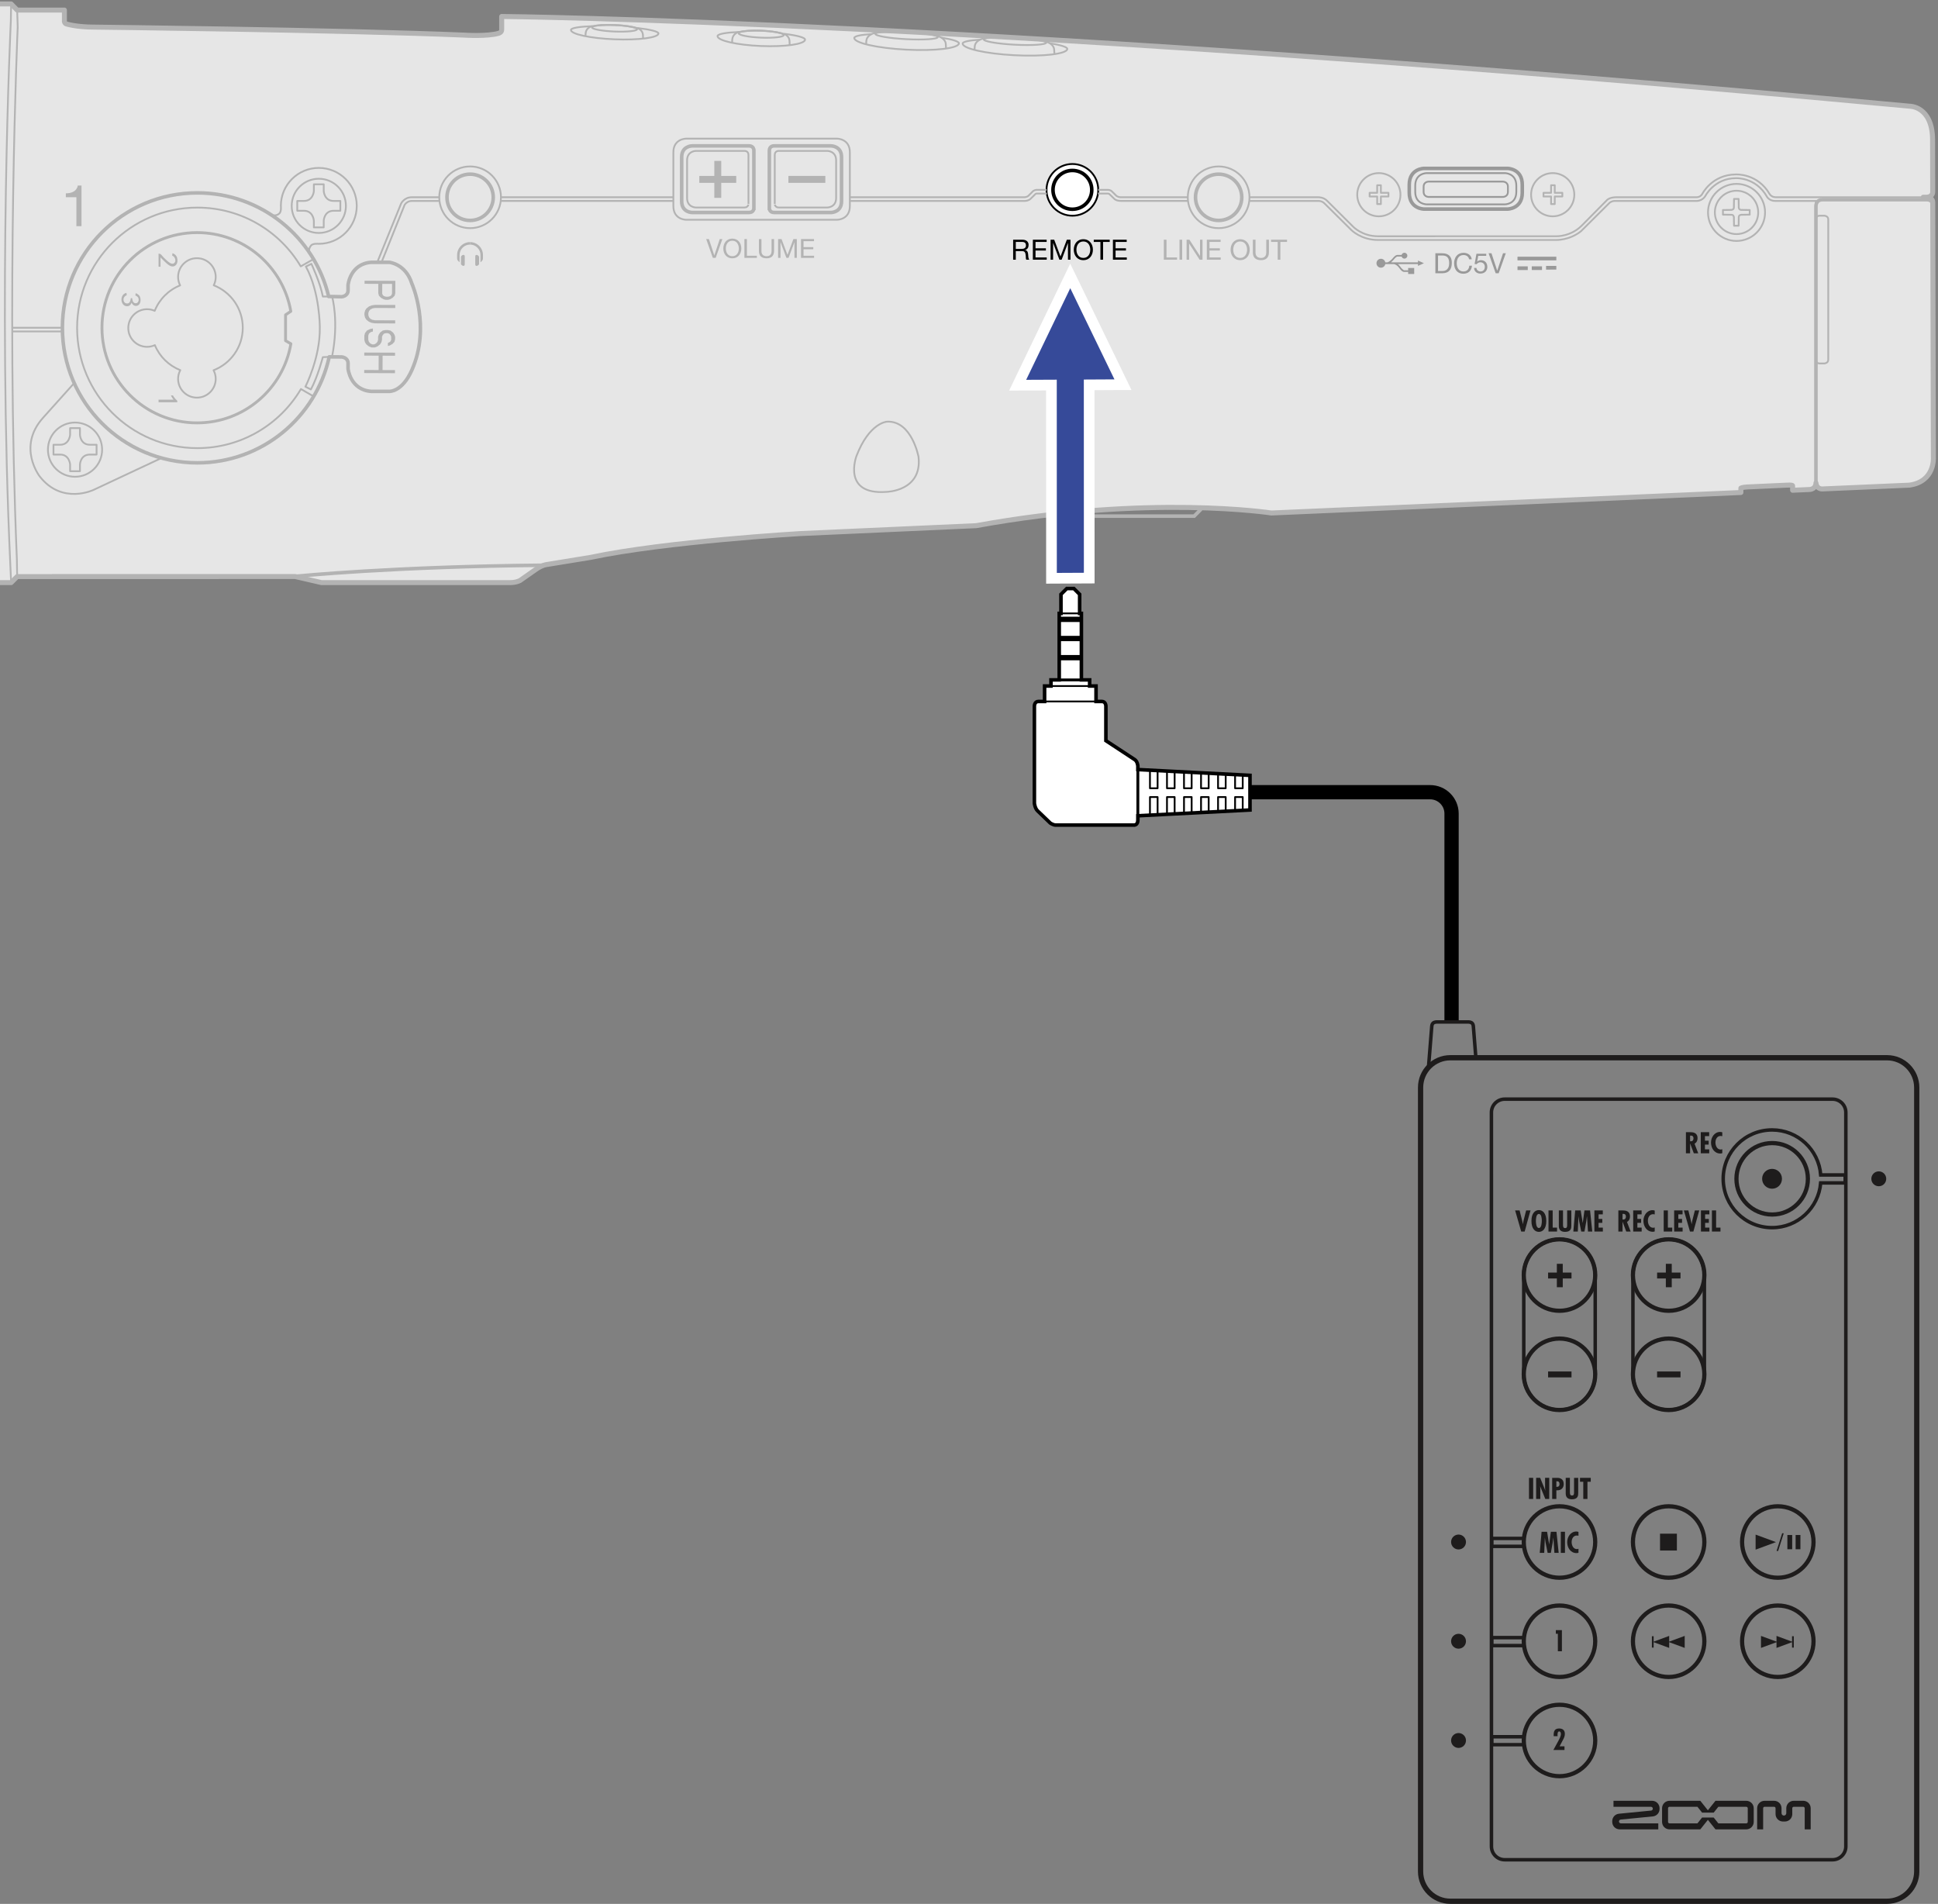 <?xml version="1.0" encoding="utf-8"?>
<!-- Generator: Adobe Illustrator 27.2.0, SVG Export Plug-In . SVG Version: 6.00 Build 0)  -->
<svg version="1.1" id="レイヤー_1" xmlns="http://www.w3.org/2000/svg" xmlns:xlink="http://www.w3.org/1999/xlink" x="0px"
	 y="0px" width="271.921px" height="267.118px" viewBox="0 0 271.921 267.118" style="enable-background:new 0 0 271.921 267.118;"
	 xml:space="preserve">
<rect x="0" y="0" width="271.921" height="267.118" fill="#808080" stroke="none"/>
<style type="text/css">
	.st0{clip-path:url(#SVGID_00000159444869359781854990000014810953645528382343_);}
	.st1{fill:#E6E6E6;stroke:#B3B3B3;stroke-width:0.7;stroke-linejoin:round;stroke-miterlimit:2;}
	.st2{fill:none;stroke:#B3B3B3;stroke-width:0.5;stroke-linejoin:round;stroke-miterlimit:2;}
	.st3{fill:none;stroke:#B3B3B3;stroke-width:0.25;stroke-linejoin:round;stroke-miterlimit:2;}
	.st4{fill:none;stroke:#B3B3B3;stroke-width:0.4;stroke-linejoin:round;stroke-miterlimit:2;}
	.st5{fill:#FFFFFF;stroke:#000000;stroke-width:0.25;stroke-linejoin:round;stroke-miterlimit:2;}
	.st6{fill:none;stroke:#000000;stroke-width:0.5;stroke-linejoin:round;stroke-miterlimit:2;}
	.st7{fill:none;stroke:#B3B3B3;stroke-width:0.25;stroke-miterlimit:2;}
	.st8{fill:none;stroke:#B3B3B3;stroke-width:0.5;stroke-miterlimit:2;}
	.st9{fill:none;stroke:#999999;stroke-width:0.5;stroke-linejoin:round;stroke-miterlimit:2;}
	.st10{fill:none;stroke:#999999;stroke-width:0.25;stroke-linejoin:round;stroke-miterlimit:2;}
	.st11{fill:none;stroke:#B3B3B3;stroke-width:0.25;stroke-miterlimit:2;}
	.st12{clip-path:url(#SVGID_00000016755854665634064610000004946879928689779131_);}
	.st13{fill:#B3B3B3;}
	.st14{fill:#999999;}
	.st15{fill:#666666;stroke:#FFFFFF;stroke-width:3;stroke-miterlimit:10;}
	.st16{fill:#364A99;}
	.st17{fill:none;stroke:#000000;stroke-width:2;}
	.st18{fill:#FFFFFF;stroke:#000000;stroke-width:0.5;stroke-miterlimit:10;}
	.st19{fill:none;stroke:#000000;stroke-width:0.25;stroke-linejoin:round;stroke-miterlimit:10;}
	.st20{fill:none;stroke:#000000;stroke-width:0.4;stroke-linejoin:round;stroke-miterlimit:10;}
	.st21{fill:none;stroke:#000000;stroke-width:0.4;stroke-miterlimit:10;}
	.st22{fill:none;stroke:#000000;stroke-width:0.25;stroke-miterlimit:10;}
	.st23{fill:none;stroke:#1E1C1C;stroke-width:0.491;stroke-miterlimit:10;}
	.st24{fill:none;stroke:#1E1C1C;stroke-width:0.737;stroke-miterlimit:10;}
	.st25{fill:none;stroke:#1E1C1C;stroke-width:0.491;stroke-linejoin:bevel;stroke-miterlimit:10;}
	.st26{fill:none;stroke:#1E1C1C;stroke-width:0.589;stroke-miterlimit:10;}
	.st27{fill:#1E1C1C;}
	.st28{fill-rule:evenodd;clip-rule:evenodd;fill:#1E1C1C;}
</style>
<g id="レイヤー_1_00000007401017659251268310000016071837411865072284_">
	<g>
		<g>
			<g>
				<g>
					<defs>
						<rect id="SVGID_1_" width="271.921" height="82.404"/>
					</defs>
					<clipPath id="SVGID_00000010273920108039502490000001878634834899247800_">
						<use xlink:href="#SVGID_1_"  style="overflow:visible;"/>
					</clipPath>
					<g style="clip-path:url(#SVGID_00000010273920108039502490000001878634834899247800_);">
						<path class="st1" d="M271.182,28.37l0.092,35.8c0,0,0.252,3.398-3.372,3.898L255.695,68.6c0,0-0.801,0.062-0.9-0.839
							c0,0,0.045,0.801-0.856,0.915l-2.419,0.106v-0.63c0-0.143-0.811-0.085-0.811-0.085l-5.553,0.255
							c-0.722,0.035-0.892,0.164-0.892,0.164l0.001,0.613l-65.871,2.876c0,0-17.121-2.657-41.41,1.777l-24.708,1.11
							c0,0-18.867,1.104-29.367,3.332l-6.121,1c0,0-0.649,0.021-1.644,0.721l-2.152,1.512c0,0-0.495,0.315-1.429,0.315H45.117
							l-3.706-0.855L2.41,80.894l-0.849,0.849l-16.254-0.01l-0.864-2.603l-37.316-0.651c0,0-18.161-0.056-24.863-4.604
							c0,0-7.504-2.24-6.836-25.482V33.891C-85.24,10.65-77.735,8.409-77.735,8.409c6.702-4.548,24.863-4.604,24.863-4.604
							l37.316-0.651l0.864-2.603H1.561L2.41,1.415h6.626V3.04c0,0,0.059,0.239,0.23,0.302c0,0,1.359,0.462,3.961,0.462
							c0,0,34.564,0.395,51.931,1.123c0,0,3.204,0.219,4.84-0.266c0,0,0.392-0.12,0.392-0.471V2.31c0,0,69.181,0.651,197.547,12.59
							c0,0,3.155-0.041,3.223,4.615l0.019,7.388c0,0,0.053,0.768-0.918,0.768c-0.971,0.001,0,0,0,0S271.185,27.672,271.182,28.37z"
							/>
						<line class="st2" x1="-15.557" y1="3.154" x2="-15.557" y2="79.13"/>
						<line class="st3" x1="-14.693" y1="0.551" x2="-14.693" y2="81.733"/>
						<g>
							<circle class="st3" cx="-5.164" cy="41.157" r="4.003"/>
							<circle class="st3" cx="-5.164" cy="41.157" r="3.042"/>
							<path class="st3" d="M-5.519,39.267h0.649l0.017,1.193c0,0,0.011,0.344,0.344,0.344l1.193,0.017v0.649l-1.193,0.018
								c0,0-0.34,0.021-0.343,0.324l-0.018,1.213h-0.649l-0.018-1.213c0,0-0.034-0.32-0.324-0.324l-1.213-0.018v-0.649l1.193-0.017
								c0,0,0.34-0.025,0.343-0.324L-5.519,39.267z"/>
						</g>
						<g>
							<circle class="st3" cx="243.653" cy="29.802" r="4.003"/>
							<circle class="st3" cx="243.653" cy="29.802" r="3.042"/>
							<path class="st3" d="M243.299,27.912h0.649l0.017,1.193c0,0,0.011,0.344,0.344,0.344l1.193,0.017v0.649l-1.193,0.018
								c0,0-0.34,0.021-0.343,0.324l-0.018,1.213h-0.649l-0.018-1.213c0,0-0.034-0.32-0.324-0.324l-1.213-0.018v-0.649l1.193-0.017
								c0,0,0.34-0.025,0.343-0.324L243.299,27.912z"/>
						</g>
						<g>
							<path class="st3" d="M44.009,55.621l-1.785-1.038c-2.938,4.963-8.346,8.291-14.531,8.291
								c-9.319,0-16.874-7.555-16.874-16.874s7.555-16.874,16.874-16.874c6.167,0,11.561,3.308,14.504,8.246l1.811-1.028"/>
							<path class="st3" d="M46.193,41.603h-0.899c-0.332-1.871-1.602-4.584-1.602-4.584l-0.774,0.383
								c1.988,3.63,1.954,8.549,1.954,8.549c0.072,4.241-2.022,8.299-2.022,8.299l0.771,0.39c0.971-1.805,1.674-4.528,1.674-4.528
								l0.9-0.042"/>
							<path class="st2" d="M47.935,41.634c0,0,0.884-0.055,0.902-0.881v-0.775c0,0,0.283-2.958,3.245-3.177h2.535
								c0,0,2.312,0.212,3.17,2.984c0,0,2.706,6.024,0,12.142c-1.375,3.11-3.17,2.984-3.17,2.984h-2.535
								c-2.962-0.218-3.245-3.177-3.245-3.177V50.96c-0.018-0.826-0.902-0.881-0.902-0.881l-1.742-0.011
								c-1.862,8.504-9.438,14.869-18.5,14.869C17.234,64.939,8.755,56.46,8.755,46s8.479-18.938,18.938-18.938
								c8.943,0,16.439,6.199,18.424,14.534L47.935,41.634z"/>
							<path class="st3" d="M46.597,41.614c0,0,0.997,3.433-0.013,8.465"/>
							<path class="st4" d="M40.814,48.229c-1.068,6.303-6.553,11.102-13.16,11.102c-7.372,0-13.348-5.976-13.348-13.348
								s5.976-13.348,13.348-13.348c6.587,0,12.059,4.771,13.15,11.046l-0.737,0.489v3.628L40.814,48.229z"/>
							<path class="st3" d="M34.063,45.983c0-2.714-1.693-5.021-4.075-5.956c0.173-0.352,0.28-0.742,0.28-1.161
								c0-1.458-1.182-2.64-2.64-2.64s-2.64,1.182-2.64,2.64c0,0.424,0.109,0.819,0.287,1.174c-1.626,0.651-2.917,1.944-3.567,3.571
								c-0.327-0.145-0.687-0.23-1.069-0.23c-1.458,0-2.64,1.182-2.64,2.64s1.182,2.64,2.64,2.64c0.389,0,0.756-0.089,1.089-0.241
								c0.661,1.604,1.954,2.873,3.569,3.513c-0.191,0.365-0.309,0.775-0.309,1.215c0,1.458,1.182,2.64,2.64,2.64
								s2.64-1.182,2.64-2.64c0-0.436-0.116-0.84-0.302-1.202C32.36,51.016,34.063,48.705,34.063,45.983z"/>
							<path class="st3" d="M22.547,64.315l-9.388,4.403c0,0-4.414,2.175-7.582-1.868c0,0-3.217-4.119,0.453-8.223l4.297-4.79"/>
							<path class="st3" d="M38.016,30.12c0.71,0.29,1.126-0.131,1.126-0.131c0.377-0.218,0.265-1.107,0.265-1.107
								c0-2.941,2.384-5.325,5.325-5.325s5.325,2.384,5.325,5.325s-2.384,5.325-5.325,5.325c0,0-0.891-0.089-1.104,0.262
								c0,0-0.496,0.548-0.113,1.119"/>
							<g>
								<circle class="st3" cx="44.731" cy="28.882" r="3.803"/>
								<path class="st3" d="M47.754,29.572h-0.95c-1.315,0-1.382,1.382-1.382,1.382v0.95H44.04v-0.95c0,0-0.1-1.382-1.382-1.382
									h-0.95v-1.381h0.95c1.282,0,1.382-1.382,1.382-1.382v-0.95h1.382v0.95c0,0,0.067,1.382,1.382,1.382h0.95V29.572z"/>
							</g>
							<g>
								<circle class="st3" cx="10.527" cy="63.086" r="3.803"/>
								<path class="st3" d="M13.55,63.777H12.6c-1.315,0-1.382,1.382-1.382,1.382v0.95H9.836v-0.95c0,0-0.1-1.382-1.382-1.382
									h-0.95v-1.381h0.95c1.282,0,1.382-1.382,1.382-1.382v-0.95h1.382v0.95c0,0,0.067,1.382,1.382,1.382h0.95V63.777z"/>
							</g>
						</g>
						<g>
							<circle class="st3" cx="65.961" cy="27.682" r="4.329"/>
							<circle class="st2" cx="65.961" cy="27.682" r="3.246"/>
						</g>
						<g>
							<circle class="st3" cx="170.987" cy="27.682" r="4.329"/>
							<circle class="st2" cx="170.987" cy="27.682" r="3.246"/>
						</g>
						<g>
							<circle class="st5" cx="150.466" cy="26.636" r="3.628"/>
							<circle class="st6" cx="150.466" cy="26.636" r="2.721"/>
						</g>
						<path class="st7" d="M119.242,28.919c0,1.906-1.771,1.913-1.771,1.913h-21.22c0,0-1.771-0.007-1.771-1.913v-7.553
							c0-1.906,1.771-1.913,1.771-1.913h21.22c0,0,1.771,0.007,1.771,1.913V28.919z"/>
						<g>
							<g>
								<path class="st8" d="M105.1,29.814h-8c0,0-1.454-0.005-1.454-1.571v-6.202c0-1.565,1.454-1.571,1.454-1.571h8.001
									c0,0,0.676-0.046,0.676,0.676v8.067C105.776,29.213,105.783,29.814,105.1,29.814z"/>
								<path class="st7" d="M104.442,29.114h-6.801c0,0-1.236-0.005-1.236-1.335v-5.272c0-1.33,1.236-1.335,1.236-1.335h6.801
									c0,0,0.574-0.039,0.574,0.574v6.857C105.016,28.602,105.022,29.114,104.442,29.114z"/>
							</g>
							<g>
								<path class="st8" d="M108.621,29.814h8.001c0,0,1.454-0.005,1.454-1.571v-6.202c0-1.565-1.454-1.571-1.454-1.571h-8.001
									c0,0-0.676-0.046-0.676,0.676v8.067C107.946,29.213,107.939,29.814,108.621,29.814z"/>
								<path class="st7" d="M109.28,29.114h6.801c0,0,1.236-0.005,1.236-1.335v-5.272c0-1.33-1.236-1.335-1.236-1.335h-6.801
									c0,0-0.574-0.039-0.574,0.574v6.857C108.706,28.602,108.7,29.114,109.28,29.114z"/>
							</g>
						</g>
						<g>
							<path class="st9" d="M197.734,27.045c0,2.293,2.094,2.291,2.094,2.291h11.669c0,0,2.094,0.002,2.094-2.291v-1.128
								c0-2.293-2.094-2.291-2.094-2.291h-11.669c0,0-2.094-0.002-2.094,2.291V27.045z"/>
							<path class="st10" d="M198.571,26.914c0,1.762,1.609,1.76,1.609,1.76h10.965c0,0,1.609,0.002,1.609-1.76v-0.867
								c0-1.762-1.609-1.76-1.609-1.76H200.18c0,0-1.609-0.002-1.609,1.76V26.914z"/>
							<path class="st10" d="M211.577,26.9c0,0.78-0.774,0.732-0.774,0.732h-10.281c0,0-0.774,0.048-0.774-0.732v-0.691
								c0-0.78,0.774-0.732,0.774-0.732h10.281c0,0,0.774-0.048,0.774,0.732V26.9z"/>
						</g>
						<g>
							<circle class="st3" cx="193.465" cy="27.318" r="3.032"/>
							<polygon class="st3" points="194.815,27.052 193.752,27.052 193.752,25.988 193.235,25.988 193.235,27.052 192.171,27.052 
								192.171,27.568 193.235,27.568 193.235,28.632 193.752,28.632 193.752,27.568 194.815,27.568 							"/>
						</g>
						<g>
							<circle class="st3" cx="217.86" cy="27.318" r="3.032"/>
							<polygon class="st3" points="219.211,27.052 218.147,27.052 218.147,25.988 217.631,25.988 217.631,27.052 216.567,27.052 
								216.567,27.568 217.631,27.568 217.631,28.632 218.147,28.632 218.147,27.568 219.211,27.568 							"/>
						</g>
						<path class="st3" d="M2.41,1.415L2.485,3.79c0,0-1.659,37.599-0.117,74.713l0.041,2.391"/>
						<path class="st3" d="M1.561,0.551L1.52,2.932c0,0-1.837,38.248-0.067,76.43l0.108,2.381"/>
						<line class="st3" x1="1.801" y1="45.984" x2="8.755" y2="45.984"/>
						<line class="st3" x1="1.801" y1="46.502" x2="8.755" y2="46.502"/>
						<path class="st3" d="M175.316,27.672h9.675c0,0,0.744-0.014,1.234,0.518l3.629,3.609c0,0,1.273,1.349,3.48,1.349l25.107-0.002
							c0,0,1.97,0.048,3.518-1.516l3.445-3.483c0,0,0.325-0.475,1.383-0.475l11.295-0.001c0,0,0.464,0.015,0.751-0.438
							c0,0,1.337-2.738,4.734-2.758c0,0,3.026-0.192,4.734,2.758c0,0,0.25,0.438,0.857,0.438h21.186"/>
						<path class="st3" d="M154.094,26.636h1.343c0,0,0.39-0.012,0.611,0.253l0.564,0.558c0,0,0.232,0.225,0.64,0.225h9.407"/>
						<path class="st3" d="M119.242,27.672h24.504c0,0,0.363-0.013,0.563-0.213l0.566-0.571c0,0,0.212-0.253,0.606-0.253h1.358"/>
						<line class="st3" x1="70.29" y1="27.672" x2="94.48" y2="27.672"/>
						<path class="st3" d="M52.935,36.793l3.339-8.224c0,0,0.411-0.896,1.513-0.896h3.847"/>
						<path class="st7" d="M175.285,28.191h9.742c0,0,0.444-0.019,0.819,0.355l3.784,3.749c0,0,1.368,1.372,3.702,1.372h24.98
							c0,0,1.844,0.09,3.5-1.214l4.021-3.995c0,0,0.281-0.267,0.75-0.267h11.497c0,0,0.736,0.007,1.169-0.646
							c0,0,1.236-2.527,4.316-2.55c0,0,2.825-0.155,4.375,2.636c0,0,0.339,0.56,1.11,0.56h5.743v0.89"/>
						<path class="st7" d="M154.055,27.154h1.382c0,0,0.145,0.004,0.231,0.089l0.706,0.679c0,0,0.224,0.269,0.971,0.269h9.343"/>
						<path class="st7" d="M119.242,28.191h24.504c0,0,0.516,0.032,0.868-0.311l0.663-0.656c0,0,0.073-0.07,0.254-0.07h1.346"/>
						<line class="st7" x1="70.29" y1="28.191" x2="94.48" y2="28.191"/>
						<path class="st7" d="M53.546,36.765l3.218-7.999c0,0,0.308-0.575,1.022-0.575h3.847"/>
						<path class="st8" d="M41.64,80.841c0,0,13.751-1.367,34.671-1.538"/>
						<path class="st7" d="M124.398,59.171c0,0-2.432,0.163-4.22,4.786c0,0-2.12,5.535,4.212,5.053c0,0,5.022-0.09,4.49-4.905
							c0,0-0.919-5.006-4.325-4.949L124.398,59.171z"/>
						<polyline class="st8" points="148.206,72.065 148.558,72.415 167.552,72.415 168.416,71.547 168.453,71.19 						"/>
						<path class="st2" d="M254.795,67.762V29.024c0,0-0.096-1.007,0.939-1.006h14.609c0,0,0.849-0.07,0.849,0.864"/>
						<path class="st7" d="M254.795,50.475c0,0-0.034,0.518,0.518,0.518h0.691c0,0,0.518-0.045,0.518-0.518V30.782
							c0-0.474-0.518-0.518-0.518-0.518h-0.691c-0.552,0-0.518,0.518-0.518,0.518"/>
						<g>
							
								<ellipse transform="matrix(0.041 -0.999 0.999 0.041 78.742 89.933)" class="st11" cx="86.211" cy="3.955" rx="0.453" ry="3.168"/>
							<path class="st7" d="M90.234,5.407L90.206,4.87c-0.033-0.645-0.673-0.883-0.673-0.883c-0.706-0.235-1.912-0.42-3.285-0.476
								c-1.356-0.055-2.558,0.028-3.285,0.2c0,0-0.716,0.196-0.791,0.925l-0.023,0.431"/>
							<path class="st7" d="M89.416,3.928c1.792,0.205,2.985,0.495,2.974,0.771c-0.024,0.589-2.793,0.954-6.185,0.815
								s-6.122-0.728-6.098-1.317c0.011-0.276,1.231-0.468,3.041-0.526"/>
						</g>
						<g>
							
								<ellipse transform="matrix(0.041 -0.999 0.999 0.041 97.654 111.277)" class="st11" cx="106.784" cy="4.777" rx="0.487" ry="3.168"/>
							<path class="st7" d="M110.803,6.328l-0.026-0.577c-0.031-0.693-0.67-0.947-0.67-0.947c-0.706-0.251-1.911-0.446-3.284-0.502
								c-1.356-0.055-2.558,0.038-3.286,0.225c0,0-0.717,0.213-0.794,0.997l-0.024,0.463"/>
							<path class="st7" d="M109.989,4.741c1.791,0.215,2.984,0.523,2.972,0.819c-0.026,0.633-2.796,1.034-6.188,0.896
								s-6.121-0.764-6.095-1.397c0.012-0.297,1.233-0.507,3.043-0.575"/>
						</g>
						<g>
							<g>
								
									<ellipse transform="matrix(0.052 -0.999 0.999 0.052 115.583 131.742)" class="st11" cx="127.16" cy="5.01" rx="0.527" ry="4.397"/>
								<path class="st7" d="M132.74,6.803l-0.037-0.626c-0.043-0.751-0.931-1.044-0.931-1.044
									c-0.979-0.291-2.651-0.535-4.556-0.634c-1.881-0.097-3.549-0.03-4.558,0.152c0,0-0.994,0.21-1.1,1.058l-0.033,0.501"/>
							</g>
							<path class="st7" d="M132.082,5.281c1.524,0.243,2.479,0.533,2.465,0.801c-0.036,0.698-3.352,1.093-7.407,0.883
								s-7.312-0.946-7.276-1.644c0.014-0.261,0.949-0.449,2.428-0.536"/>
						</g>
						<g>
							<g>
								
									<ellipse transform="matrix(0.052 -0.999 0.999 0.052 129.222 147.67)" class="st11" cx="142.367" cy="5.793" rx="0.527" ry="4.397"/>
								<path class="st7" d="M147.947,7.588l-0.037-0.626c-0.043-0.751-0.931-1.044-0.931-1.044
									c-0.979-0.291-2.651-0.535-4.556-0.634c-1.881-0.097-3.549-0.03-4.558,0.152c0,0-0.994,0.21-1.1,1.058l-0.033,0.501"/>
							</g>
							<path class="st7" d="M147.288,6.066c1.524,0.243,2.479,0.533,2.465,0.801c-0.036,0.698-3.352,1.093-7.407,0.883
								s-7.312-0.946-7.276-1.644c0.014-0.261,0.949-0.449,2.428-0.536"/>
						</g>
					</g>
				</g>
			</g>
		</g>
		<g>
			<g>
				<g>
					<defs>
						<rect id="SVGID_00000026152218189308600390000012649085938326160802_" width="271.921" height="82.404"/>
					</defs>
					<clipPath id="SVGID_00000095338829053312596180000017177313298225180081_">
						<use xlink:href="#SVGID_00000026152218189308600390000012649085938326160802_"  style="overflow:visible;"/>
					</clipPath>
					<g style="clip-path:url(#SVGID_00000095338829053312596180000017177313298225180081_);">
						<g>
							<g>
								<g>
									<polygon class="st13" points="51.102,51.91 53.123,51.918 53.131,49.903 51.11,49.895 51.112,49.463 55.43,49.48 
										55.429,49.912 53.683,49.905 53.675,51.921 55.42,51.928 55.419,52.36 51.1,52.342 									"/>
									<polygon class="st13" points="51.121,47.088 51.119,47.663 51.209,48.024 51.392,48.312 51.758,48.602 52.125,48.747 
										52.585,48.749 52.953,48.607 53.322,48.32 53.507,48.033 53.6,47.674 53.602,47.242 53.695,47.026 53.879,46.811 
										54.155,46.74 54.339,46.741 54.614,46.814 54.797,47.031 54.888,47.247 54.886,47.679 54.794,47.894 54.609,48.038 
										54.425,48.109 54.423,48.541 54.699,48.47 55.068,48.255 55.345,47.969 55.438,47.609 55.44,47.249 55.349,46.961 
										55.166,46.672 54.8,46.383 54.433,46.309 54.065,46.308 53.697,46.378 53.328,46.665 53.144,46.952 53.05,47.239 
										53.049,47.671 52.956,47.959 52.771,48.174 52.495,48.317 52.219,48.316 51.944,48.171 51.761,47.954 51.67,47.666 
										51.673,47.09 51.766,46.802 52.042,46.587 52.318,46.517 52.32,46.085 51.952,46.155 51.492,46.369 51.215,46.728 
																			"/>
									<polygon class="st13" points="51.134,43.921 51.133,44.208 51.224,44.569 51.406,44.857 51.773,45.147 52.139,45.292 
										52.599,45.366 55.447,45.378 55.449,44.946 52.6,44.934 52.233,44.861 51.958,44.716 51.775,44.499 51.684,44.211 
										51.686,43.923 51.779,43.635 51.963,43.42 52.24,43.277 52.607,43.207 55.456,43.218 55.458,42.786 52.609,42.775 
										52.149,42.845 51.781,42.987 51.413,43.274 51.228,43.561 									"/>
								</g>
								<path class="st13" d="M51.153,39.386l-0.002,0.432l1.93,0.008l-0.005,1.296l0.09,0.36l0.275,0.289l0.367,0.217l0.275,0.073
									l0.368,0.001l0.276-0.071l0.368-0.214l0.277-0.287l0.093-0.359l0.007-1.728L51.153,39.386z M55.005,41.201l-0.093,0.216
									l-0.184,0.143l-0.276,0.071l-0.276-0.001l-0.275-0.073l-0.183-0.145l-0.091-0.216l0.006-1.368l1.378,0.006L55.005,41.201z"
									/>
							</g>
							<polygon class="st13" points="24.357,56.076 22.248,56.076 22.248,56.438 24.876,56.438 24.876,56.22 24.839,56.188 
								24.798,56.152 24.758,56.114 24.718,56.076 24.68,56.037 24.642,55.998 24.606,55.958 24.571,55.917 24.537,55.876 
								24.503,55.834 24.47,55.79 24.437,55.745 24.404,55.698 24.37,55.648 24.337,55.597 24.304,55.543 24.27,55.486 
								24.265,55.478 23.975,55.478 24.008,55.541 24.042,55.603 24.054,55.626 24.087,55.685 24.118,55.738 24.148,55.787 
								24.159,55.805 24.189,55.85 24.218,55.894 24.248,55.935 24.278,55.975 24.313,56.02 24.356,56.074 							"/>
							<polygon class="st13" points="24.005,37.351 23.97,37.339 23.934,37.325 23.897,37.31 23.86,37.292 23.822,37.273 
								23.783,37.251 23.742,37.227 23.7,37.2 23.656,37.17 23.61,37.137 23.578,37.113 23.524,37.071 23.468,37.026 23.41,36.977 
								23.348,36.922 23.28,36.861 23.209,36.796 23.111,36.703 23.006,36.602 22.893,36.491 22.861,36.459 22.73,36.328 
								22.658,36.255 22.523,36.117 22.523,37.421 22.248,37.421 22.248,35.591 22.309,35.591 22.319,35.593 22.35,35.597 
								22.379,35.603 22.405,35.61 22.43,35.617 22.455,35.627 22.479,35.637 22.503,35.65 22.527,35.664 22.54,35.672 
								22.563,35.689 22.587,35.707 22.611,35.728 22.636,35.751 22.662,35.778 22.691,35.81 22.717,35.839 22.762,35.892 
								22.782,35.916 22.834,35.978 22.874,36.024 22.915,36.069 22.961,36.118 23.016,36.174 23.042,36.2 23.128,36.285 
								23.218,36.371 23.227,36.379 23.313,36.46 23.398,36.537 23.399,36.539 23.468,36.599 23.529,36.652 23.584,36.698 
								23.637,36.74 23.687,36.778 23.736,36.813 23.783,36.845 23.801,36.857 23.833,36.877 23.865,36.895 23.897,36.913 
								23.929,36.929 23.952,36.939 23.981,36.952 24.009,36.963 24.036,36.972 24.063,36.98 24.089,36.987 24.108,36.991 
								24.132,36.995 24.155,36.998 24.178,37 24.199,37.001 24.22,37 24.24,36.998 24.259,36.996 24.278,36.992 24.297,36.987 
								24.316,36.981 24.336,36.974 24.355,36.965 24.374,36.955 24.392,36.944 24.41,36.932 24.417,36.928 24.434,36.914 
								24.451,36.9 24.467,36.885 24.482,36.869 24.497,36.851 24.511,36.834 24.524,36.815 24.532,36.802 24.543,36.783 
								24.554,36.762 24.563,36.741 24.572,36.719 24.58,36.696 24.586,36.673 24.592,36.65 24.592,36.645 24.597,36.621 
								24.6,36.597 24.602,36.571 24.603,36.545 24.603,36.519 24.601,36.492 24.599,36.464 24.595,36.436 24.59,36.407 
								24.584,36.378 24.577,36.349 24.568,36.319 24.567,36.316 24.558,36.287 24.547,36.259 24.535,36.231 24.522,36.203 
								24.507,36.175 24.506,36.172 24.497,36.157 24.482,36.131 24.466,36.107 24.45,36.084 24.434,36.063 24.417,36.043 
								24.399,36.023 24.38,36.005 24.36,35.986 24.339,35.969 24.317,35.952 24.298,35.939 24.275,35.924 24.25,35.909 
								24.224,35.894 24.195,35.88 24.165,35.866 24.158,35.863 24.204,35.519 24.216,35.524 24.26,35.544 24.302,35.563 
								24.341,35.583 24.377,35.603 24.412,35.622 24.445,35.642 24.476,35.663 24.506,35.683 24.534,35.704 24.56,35.725 
								24.585,35.747 24.609,35.768 24.62,35.779 24.642,35.802 24.664,35.825 24.684,35.85 24.704,35.875 24.723,35.9 
								24.74,35.926 24.757,35.953 24.772,35.98 24.787,36.008 24.801,36.036 24.814,36.066 24.826,36.096 24.837,36.127 
								24.847,36.158 24.85,36.169 24.892,36.424 24.894,36.464 24.896,36.511 24.897,36.554 24.896,36.595 24.895,36.633 
								24.892,36.67 24.889,36.705 24.885,36.738 24.879,36.77 24.873,36.802 24.87,36.817 24.862,36.848 24.852,36.878 
								24.842,36.908 24.831,36.938 24.819,36.967 24.806,36.995 24.792,37.022 24.777,37.049 24.761,37.074 24.745,37.099 
								24.728,37.123 24.71,37.146 24.709,37.147 24.69,37.169 24.671,37.189 24.651,37.209 24.631,37.228 24.61,37.246 
								24.589,37.262 24.567,37.278 24.557,37.284 24.534,37.298 24.511,37.311 24.487,37.323 24.463,37.334 24.439,37.344 
								24.414,37.352 24.39,37.359 24.365,37.366 24.339,37.371 24.313,37.375 24.286,37.378 24.258,37.38 24.229,37.381 
								24.199,37.381 24.196,37.381 24.17,37.38 24.141,37.378 24.112,37.374 24.084,37.37 24.057,37.365 24.031,37.358 							"/>
							<polyline class="st13" points="19.227,41.221 19.262,41.241 19.295,41.262 19.327,41.282 19.357,41.303 19.384,41.324 
								19.411,41.345 19.435,41.366 19.459,41.387 19.48,41.409 19.501,41.431 19.52,41.453 19.539,41.477 19.557,41.501 
								19.571,41.521 19.587,41.546 19.602,41.572 19.616,41.598 19.629,41.626 19.642,41.654 19.653,41.683 19.664,41.713 
								19.671,41.734 19.68,41.766 19.688,41.798 19.695,41.832 19.702,41.866 19.707,41.902 19.711,41.938 19.715,41.976 
								19.717,42.016 19.718,42.056 19.719,42.084 19.718,42.116 19.717,42.157 19.715,42.196 19.711,42.234 19.707,42.27 
								19.701,42.306 19.695,42.34 19.687,42.373 19.679,42.405 19.67,42.436 19.664,42.456 19.652,42.489 19.64,42.519 
								19.628,42.548 19.615,42.575 19.602,42.601 19.588,42.626 19.573,42.649 19.558,42.671 19.543,42.691 19.526,42.711 
								19.509,42.731 19.49,42.75 19.471,42.768 19.451,42.785 19.431,42.801 19.41,42.816 19.389,42.83 19.367,42.843 
								19.345,42.855 19.322,42.866 19.298,42.876 19.274,42.884 19.249,42.892 19.223,42.899 19.197,42.905 19.171,42.909 
								19.145,42.913 19.123,42.915 19.096,42.916 19.082,42.917 19.055,42.916 19.028,42.915 19.001,42.912 18.975,42.909 
								18.949,42.904 18.923,42.898 18.898,42.891 18.874,42.883 18.856,42.876 18.832,42.866 18.808,42.855 18.785,42.843 
								18.762,42.83 18.741,42.816 18.72,42.801 18.699,42.785 18.678,42.767 18.658,42.748 18.638,42.728 18.628,42.718 
								18.608,42.696 18.588,42.672 18.569,42.646 18.549,42.618 18.528,42.588 18.507,42.555 18.485,42.518 18.461,42.476 
								18.458,42.47 18.454,42.479 18.44,42.515 18.425,42.549 18.41,42.58 18.395,42.61 18.379,42.638 18.363,42.665 18.346,42.69 
								18.329,42.714 18.323,42.722 18.305,42.745 18.287,42.766 18.268,42.787 18.248,42.806 18.228,42.824 18.208,42.84 
								18.188,42.856 18.167,42.87 18.146,42.883 18.125,42.895 18.103,42.905 18.081,42.915 18.057,42.925 18.033,42.933 
								18.008,42.94 17.982,42.946 17.955,42.951 17.928,42.956 17.9,42.959 17.871,42.961 17.842,42.962 17.812,42.962 
								17.782,42.96 17.752,42.958 17.722,42.954 17.692,42.949 17.662,42.943 17.661,42.943 17.632,42.936 17.603,42.928 
								17.574,42.918 17.544,42.907 17.515,42.894 17.486,42.879 17.458,42.863 17.43,42.846 17.402,42.827 17.376,42.806 
								17.35,42.785 17.326,42.762 17.302,42.738 17.279,42.712 17.256,42.685 17.235,42.656 17.214,42.626 17.194,42.594 
								17.174,42.56 17.17,42.552 17.152,42.517 17.135,42.481 17.12,42.443 17.105,42.405 17.093,42.367 17.081,42.327 
								17.071,42.287 17.068,42.272 17.06,42.231 17.053,42.189 17.049,42.147 17.045,42.105 17.043,42.063 17.043,42.02 
								17.044,41.977 17.045,41.971 17.045,41.961 17.049,41.919 17.054,41.876 17.06,41.835 17.068,41.793 17.078,41.752 
								17.089,41.712 17.101,41.672 17.114,41.636 17.129,41.599 17.144,41.563 17.162,41.528 17.18,41.495 17.199,41.462 
								17.219,41.432 17.24,41.402 17.256,41.381 17.279,41.353 17.303,41.327 17.328,41.302 17.354,41.278 17.38,41.256 
								17.407,41.236 17.434,41.217 17.462,41.199 17.491,41.183 17.521,41.168 17.553,41.153 17.588,41.139 17.624,41.126 
								17.664,41.114 17.706,41.102 17.74,41.093 17.785,41.419 17.765,41.428 17.731,41.443 17.701,41.457 17.674,41.471 
								17.649,41.485 17.626,41.499 17.604,41.514 17.583,41.529 17.562,41.546 17.541,41.565 17.525,41.58 17.509,41.596 
								17.489,41.616 17.471,41.637 17.455,41.657 17.453,41.66 17.438,41.681 17.424,41.702 17.41,41.725 17.398,41.748 
								17.387,41.771 17.377,41.794 17.368,41.818 17.36,41.842 17.353,41.866 17.348,41.891 17.343,41.917 17.339,41.944 
								17.336,41.972 17.335,42.002 17.334,42.033 17.334,42.047 17.334,42.052 17.335,42.081 17.337,42.109 17.34,42.136 
								17.345,42.162 17.35,42.188 17.356,42.212 17.362,42.232 17.37,42.255 17.379,42.278 17.389,42.3 17.4,42.321 17.411,42.342 
								17.424,42.361 17.438,42.381 17.452,42.399 17.468,42.418 17.485,42.435 17.503,42.452 17.521,42.468 17.531,42.476 
								17.55,42.49 17.571,42.504 17.591,42.517 17.612,42.528 17.633,42.539 17.655,42.548 17.676,42.556 17.833,42.581 
								17.838,42.581 17.864,42.579 17.888,42.577 17.911,42.573 17.933,42.569 17.955,42.564 17.97,42.559 17.991,42.552 
								18.011,42.543 18.03,42.534 18.049,42.524 18.067,42.513 18.085,42.501 18.102,42.487 18.118,42.473 18.134,42.458 
								18.149,42.441 18.16,42.429 18.174,42.411 18.188,42.392 18.201,42.371 18.214,42.349 18.227,42.325 18.228,42.322 
								18.241,42.296 18.253,42.268 18.264,42.239 18.275,42.207 18.285,42.174 18.296,42.138 18.305,42.099 18.309,42.084 
								18.318,42.039 18.327,41.992 18.336,41.94 18.345,41.884 18.351,41.836 18.55,41.836 18.551,41.852 18.556,41.904 
								18.562,41.951 18.568,41.995 18.575,42.035 18.581,42.065 18.589,42.101 18.598,42.135 18.608,42.168 18.618,42.199 
								18.629,42.228 18.636,42.247 18.648,42.273 18.66,42.298 18.672,42.321 18.685,42.342 18.699,42.363 18.713,42.382 
								18.727,42.4 18.73,42.403 18.745,42.42 18.761,42.436 18.778,42.451 18.795,42.465 18.812,42.478 18.83,42.489 
								18.848,42.499 18.866,42.508 18.884,42.516 18.903,42.523 18.923,42.529 18.944,42.534 18.966,42.538 18.988,42.542 
								19.011,42.544 19.012,42.544 19.012,42.544 19.036,42.545 19.058,42.544 19.08,42.543 19.102,42.54 19.123,42.537 
								19.144,42.532 19.156,42.528 19.176,42.522 19.195,42.515 19.214,42.506 19.232,42.497 19.249,42.487 19.265,42.476 
								19.281,42.464 19.296,42.451 19.31,42.437 19.325,42.422 19.339,42.405 19.352,42.387 19.358,42.378 19.37,42.359 
								19.382,42.339 19.393,42.317 19.404,42.294 19.413,42.27 19.418,42.257 19.419,42.254 19.428,42.228 19.435,42.202 
								19.441,42.176 19.446,42.15 19.449,42.125 19.452,42.099 19.453,42.072 19.454,42.046 19.453,42.018 19.451,41.991 
								19.448,41.963 19.443,41.936 19.438,41.908 19.431,41.88 19.425,41.858 19.424,41.855 19.416,41.832 19.407,41.809 
								19.398,41.787 19.387,41.766 19.376,41.746 19.363,41.726 19.35,41.707 19.335,41.688 19.319,41.669 19.301,41.65 
								19.283,41.632 19.263,41.614 19.241,41.596 19.218,41.578 19.194,41.561 19.169,41.545 19.141,41.528 19.113,41.512 
								19.107,41.509 18.993,41.456 19.039,41.13 19.228,41.219 							"/>
							<g>
								<path class="st13" d="M100.416,36.179h-0.399l-0.931-2.638h0.381l0.754,2.287h0.007l0.761-2.287h0.366L100.416,36.179z"/>
								<path class="st13" d="M102.752,33.478c0.839,0,1.264,0.665,1.264,1.382s-0.425,1.382-1.264,1.382s-1.264-0.665-1.264-1.382
									C101.489,34.143,101.914,33.478,102.752,33.478z M102.752,35.946c0.643,0,0.913-0.554,0.913-1.086
									c0-0.532-0.27-1.086-0.913-1.086c-0.643,0-0.913,0.554-0.913,1.086C101.84,35.392,102.109,35.946,102.752,35.946z"/>
								<path class="st13" d="M104.446,33.541h0.351v2.343h1.397v0.295h-1.748V33.541z"/>
								<path class="st13" d="M108.608,35.226c0,0.665-0.381,1.016-1.038,1.016c-0.68,0-1.083-0.314-1.083-1.016v-1.685h0.351v1.685
									c0,0.466,0.266,0.721,0.732,0.721c0.443,0,0.687-0.255,0.687-0.721v-1.685h0.351
									C108.608,33.541,108.608,35.226,108.608,35.226z"/>
								<path class="st13" d="M109.178,33.541h0.48l0.831,2.217l0.835-2.217h0.48v2.638h-0.333v-2.195h-0.007l-0.824,2.195h-0.299
									l-0.824-2.195h-0.007v2.195h-0.333L109.178,33.541L109.178,33.541z"/>
								<path class="st13" d="M112.391,33.541h1.822v0.296h-1.471v0.839h1.371v0.295h-1.371v0.913h1.482v0.295h-1.833V33.541z"/>
							</g>
							<g>
								<path class="st13" d="M65.955,34.315c0.808,0.002,1.464,0.663,1.462,1.47L67.415,36.8c0,0,0.063-0.037,0.165-0.148
									c0.064-0.07,0.184-0.182,0.184-0.412v-0.455c0.005-1.001-0.807-1.816-1.809-1.818"/>
								<path class="st13" d="M67.217,36.065c-0.004-0.055-0.017-0.112-0.063-0.149c-0.092-0.1-0.179-0.146-0.274-0.147
									l-0.013,0.001c-0.155-0.001-0.177,0.085-0.182,0.257v0.034l-0.002,0.949v0.034c0.002,0.169,0.026,0.257,0.18,0.257
									l0.013,0.003c0.098,0,0.183-0.048,0.277-0.145c0.045-0.037,0.059-0.095,0.064-0.148v-0.043l0.004-0.863l-0.001-0.04
									C67.22,36.065,67.217,36.065,67.217,36.065z"/>
								<path class="st13" d="M65.955,34.315c-0.808-0.002-1.469,0.653-1.469,1.461l-0.005,1.017c0,0-0.063-0.038-0.164-0.151
									c-0.066-0.07-0.183-0.182-0.182-0.412l0.001-0.454c0.002-1,0.818-1.811,1.819-1.807"/>
								<path class="st13" d="M64.683,36.056c0.005-0.052,0.015-0.111,0.063-0.148c0.092-0.099,0.179-0.145,0.275-0.145l0.015-0.001
									c0.152,0.001,0.175,0.09,0.177,0.259v0.036l-0.004,0.949v0.033c-0.004,0.171-0.027,0.257-0.179,0.259h-0.014
									c-0.096-0.002-0.182-0.048-0.275-0.145c-0.046-0.041-0.058-0.096-0.062-0.148h-0.001v-0.046l0.004-0.863L64.683,36.056
									L64.683,36.056z"/>
							</g>
							<polygon class="st13" points="103.302,24.682 101.197,24.682 101.197,22.576 100.225,22.576 100.225,24.682 98.12,24.682 
								98.12,25.653 100.225,25.653 100.225,27.759 101.197,27.759 101.197,25.653 103.302,25.653 							"/>
							<rect x="110.622" y="24.681" class="st13" width="5.182" height="0.972"/>
							<g>
								<path class="st14" d="M199.373,36.742l-0.418-0.187v0.25h-3.774c0.092-0.08,0.183-0.174,0.268-0.267
									c0.112-0.123,0.215-0.245,0.286-0.322c0.091-0.099,0.174-0.155,0.233-0.187c0.029-0.016,0.053-0.026,0.067-0.031
									c0.003-0.001,0.006-0.002,0.008-0.003h0.618c0.052,0.167,0.208,0.289,0.393,0.289c0.227,0,0.411-0.184,0.411-0.411
									s-0.184-0.411-0.411-0.411c-0.192,0-0.353,0.132-0.398,0.31h-0.643c0,0-0.012,0.003-0.013,0.003
									c-0.337,0.081-0.52,0.424-0.751,0.651c-0.116,0.114-0.253,0.2-0.385,0.293c-0.039,0.029-0.113,0.064-0.173,0.088h-0.318
									c-0.058-0.286-0.31-0.501-0.613-0.501c-0.346,0-0.626,0.28-0.626,0.625s0.28,0.626,0.626,0.626
									c0.303,0,0.555-0.215,0.613-0.501c0,0,1.202,0,1.207,0c0.121,0,0.292,0.109,0.388,0.175c0.192,0.13,0.324,0.318,0.464,0.499
									c0.148,0.19,0.332,0.415,0.592,0.422c0.045,0.001,0.555-0.012,0.555-0.005v0.295h0.847v-0.847h-0.847v0.328h-0.6
									c-0.073-0.052-0.273-0.203-0.37-0.33c-0.069-0.089-0.192-0.259-0.337-0.418c-0.041-0.044-0.084-0.083-0.129-0.118h2.811
									v0.25l0.418-0.188l0.418-0.187L199.373,36.742z"/>
								<g>
									<g>
										<rect x="212.92" y="36.015" class="st14" width="5.448" height="0.516"/>
										<rect x="212.922" y="37.37" class="st14" width="1.439" height="0.518"/>
										<rect x="214.921" y="37.368" class="st14" width="1.439" height="0.516"/>
										
											<rect x="216.918" y="37.374" transform="matrix(1 -0.002 0.002 1 -0.064 0.37)" class="st14" width="1.439" height="0.517"/>
									</g>
								</g>
								<g>
									<path class="st14" d="M201.396,35.534h0.962c0.864,0,1.347,0.432,1.347,1.335c0,0.938-0.412,1.468-1.347,1.468h-0.962
										V35.534z M201.769,38.024h0.62c0.255,0,0.943-0.071,0.943-1.104c0-0.667-0.247-1.072-0.934-1.072h-0.628L201.769,38.024
										L201.769,38.024z"/>
									<path class="st14" d="M206.131,36.379c-0.078-0.397-0.396-0.597-0.785-0.597c-0.668,0-0.95,0.55-0.95,1.134
										c0,0.64,0.283,1.174,0.954,1.174c0.491,0,0.774-0.346,0.809-0.809h0.373c-0.071,0.699-0.507,1.123-1.213,1.123
										c-0.872,0-1.296-0.643-1.296-1.46c0-0.813,0.464-1.476,1.327-1.476c0.585,0,1.068,0.314,1.154,0.911
										C206.504,36.379,206.131,36.379,206.131,36.379z"/>
									<path class="st14" d="M208.533,35.895h-1.122l-0.149,0.801l0.008,0.008c0.122-0.137,0.33-0.2,0.518-0.2
										c0.494,0,0.899,0.318,0.899,0.954c0,0.471-0.326,0.927-0.974,0.927c-0.483,0-0.875-0.294-0.887-0.797h0.334
										c0.019,0.287,0.251,0.503,0.585,0.503c0.318,0,0.589-0.216,0.589-0.66c0-0.369-0.255-0.632-0.628-0.632
										c-0.212,0-0.389,0.106-0.518,0.263l-0.287-0.016l0.26-1.444h1.374v0.293C208.535,35.895,208.533,35.895,208.533,35.895z"/>
									<path class="st14" d="M210.28,38.337h-0.424l-0.989-2.803h0.404l0.801,2.431h0.008l0.809-2.431h0.389L210.28,38.337z"/>
								</g>
							</g>
							<g>
								<path d="M142.153,33.631h1.319c0.526,0,0.852,0.287,0.852,0.734c0,0.338-0.149,0.616-0.487,0.711v0.008
									c0.326,0.063,0.393,0.303,0.42,0.577c0.024,0.275,0.008,0.581,0.165,0.773h-0.416c-0.106-0.114-0.047-0.416-0.102-0.691
									c-0.039-0.274-0.106-0.506-0.467-0.506h-0.911v1.197h-0.373V33.631z M143.304,34.923c0.349,0,0.648-0.09,0.648-0.498
									c0-0.275-0.149-0.479-0.498-0.479h-0.927v0.977H143.304z"/>
								<path d="M144.921,33.631h1.935v0.314h-1.562v0.891h1.457v0.314h-1.457v0.97h1.574v0.314h-1.947V33.631z"/>
								<path d="M147.406,33.631h0.511l0.883,2.356l0.888-2.356h0.51v2.803h-0.353v-2.332h-0.008l-0.875,2.332h-0.318l-0.875-2.332
									h-0.008v2.332h-0.353v-2.803H147.406z"/>
								<path d="M152.004,33.564c0.891,0,1.342,0.707,1.342,1.469c0,0.761-0.451,1.468-1.342,1.468s-1.343-0.707-1.343-1.468
									C150.661,34.271,151.113,33.564,152.004,33.564z M152.004,36.187c0.683,0,0.97-0.589,0.97-1.154
									c0-0.566-0.287-1.154-0.97-1.154c-0.684,0-0.97,0.589-0.97,1.154S151.32,36.187,152.004,36.187z"/>
								<path d="M154.399,33.945h-0.934v-0.314h2.241v0.314h-0.934v2.489h-0.373L154.399,33.945L154.399,33.945z"/>
								<path d="M156.153,33.631h1.935v0.314h-1.562v0.891h1.457v0.314h-1.457v0.97h1.574v0.314h-1.947V33.631z"/>
							</g>
							<g>
								<path class="st13" d="M163.297,33.631h0.373v2.49h1.484v0.314h-1.857V33.631z"/>
								<path class="st13" d="M165.495,33.631h0.373v2.803h-0.373V33.631z"/>
								<path class="st13" d="M166.492,33.631h0.397l1.476,2.273h0.008v-2.273h0.353v2.803h-0.409l-1.464-2.25h-0.008v2.25h-0.353
									V33.631z"/>
								<path class="st13" d="M169.33,33.631h1.936v0.314h-1.562v0.891h1.457v0.314h-1.457v0.97h1.574v0.314h-1.947v-2.803
									C169.331,33.631,169.33,33.631,169.33,33.631z"/>
								<path class="st13" d="M174.007,33.564c0.891,0,1.343,0.707,1.343,1.469c0,0.761-0.452,1.468-1.343,1.468
									s-1.343-0.707-1.343-1.468C172.664,34.271,173.115,33.564,174.007,33.564z M174.007,36.187c0.683,0,0.97-0.589,0.97-1.154
									c0-0.566-0.287-1.154-0.97-1.154s-0.97,0.589-0.97,1.154S173.323,36.187,174.007,36.187z"/>
								<path class="st13" d="M178.042,35.422c0,0.707-0.404,1.079-1.103,1.079c-0.723,0-1.15-0.334-1.15-1.079v-1.791h0.373v1.791
									c0,0.494,0.283,0.766,0.777,0.766c0.471,0,0.73-0.271,0.73-0.766v-1.791h0.373V35.422z"/>
								<path class="st13" d="M179.275,33.946h-0.934v-0.314h2.242v0.314h-0.934v2.489h-0.373L179.275,33.946L179.275,33.946z"/>
							</g>
						</g>
						<path class="st13" d="M9.239,27.125v0.547h1.479v4.063h0.717v-5.701h-0.522C10.913,26.034,10.834,27.121,9.239,27.125z"/>
					</g>
				</g>
			</g>
		</g>
	</g>
</g>
<g>
	<polygon class="st15" points="143.981,53.289 150.168,40.436 156.369,53.228 152.072,53.251 152.08,80.361 148.283,80.38 
		148.275,53.27 	"/>
	<polygon class="st16" points="143.981,53.289 150.168,40.436 156.369,53.228 152.072,53.251 152.08,80.361 148.283,80.38 
		148.275,53.27 	"/>
</g>
<g>
	<g>
		<g>
			<path class="st17" d="M203.669,143.382v-29.234c0-1.65-1.35-3-3-3h-25.282"/>
		</g>
	</g>
</g>
<g>
	<path class="st18" d="M175.386,108.784l-15.732-0.811v-0.496c0,0-0.045-0.609-0.406-0.879l-4.08-2.682V99.07
		c0,0,0-0.654-0.563-0.654h-0.821v-2.164h-0.896V95.39h-1.158v-9.331h-0.245v-2.671l-0.811-0.811h-0.997l-0.811,0.811v2.671h-0.245
		v9.331h-1.158v0.862h-0.896v2.164h-0.869c-0.563,0-0.563,0.654-0.563,0.654v13.63c0,0,0.078,0.693,0.433,1.048l1.792,1.724
		c0,0,0.406,0.287,0.761,0.287h10.994c0,0,0.54,0.047,0.54-0.718v-0.586l15.732-0.811L175.386,108.784L175.386,108.784z"/>
	<line class="st19" x1="146.566" y1="98.416" x2="153.784" y2="98.416"/>
	<line class="st19" x1="147.462" y1="96.253" x2="152.888" y2="96.253"/>
	<line class="st20" x1="148.62" y1="95.391" x2="151.73" y2="95.391"/>
	<line class="st21" x1="159.653" y1="107.973" x2="159.653" y2="114.456"/>
	<g>
		<polyline class="st19" points="161.351,108.06 161.351,110.597 162.423,110.597 162.423,108.116 		"/>
		<polyline class="st19" points="163.74,108.184 163.74,110.597 164.812,110.597 164.812,108.239 		"/>
		<polyline class="st19" points="166.128,108.307 166.128,110.597 167.2,110.597 167.2,108.362 		"/>
		<polyline class="st19" points="168.517,108.43 168.517,110.597 169.589,110.597 169.589,108.485 		"/>
		<polyline class="st19" points="170.905,108.553 170.905,110.597 171.977,110.597 171.977,108.608 		"/>
		<polyline class="st19" points="173.294,108.676 173.294,110.597 174.366,110.597 174.366,108.732 		"/>
	</g>
	<g>
		<polyline class="st19" points="161.351,114.366 161.351,111.829 162.423,111.829 162.423,114.31 		"/>
		<polyline class="st19" points="163.74,114.243 163.74,111.829 164.812,111.829 164.812,114.187 		"/>
		<polyline class="st19" points="166.128,114.119 166.128,111.829 167.2,111.829 167.2,114.064 		"/>
		<polyline class="st19" points="168.517,113.996 168.517,111.829 169.589,111.829 169.589,113.941 		"/>
		<polyline class="st19" points="170.905,113.873 170.905,111.829 171.977,111.829 171.977,113.818 		"/>
		<polyline class="st19" points="173.294,113.75 173.294,111.829 174.366,111.829 174.366,113.695 		"/>
	</g>
	<line class="st22" x1="148.865" y1="86.059" x2="151.485" y2="86.059"/>
	<rect x="148.62" y="86.525" width="3.11" height="0.744"/>
	<rect x="148.62" y="89.212" width="3.11" height="0.744"/>
	<rect x="148.62" y="91.9" width="3.11" height="0.744"/>
</g>
<g>
	<g>
		<polyline class="st23" points="207.079,148.404 206.725,143.973 206.697,143.82 206.645,143.677 206.559,143.562 206.446,143.475 
			206.258,143.408 206.055,143.382 201.564,143.382 201.362,143.408 201.175,143.475 201.06,143.562 200.975,143.677 
			200.922,143.82 200.894,143.973 200.433,149.744 		"/>
		<path class="st24" d="M199.322,262.571c0,2.307,1.87,4.178,4.177,4.178h61.261c2.307,0,4.177-1.871,4.177-4.178V152.58
			c0-2.308-1.87-4.177-4.177-4.177h-61.261c-2.307,0-4.177,1.869-4.177,4.177V262.571z"/>
	</g>
	<g>
		<path class="st25" d="M209.266,259.061c0,1.031,0.835,1.866,1.866,1.866h45.994c1.03,0,1.864-0.835,1.864-1.866V156.079
			c0-1.03-0.834-1.866-1.864-1.866h-45.999c-1.031,0-1.866,0.836-1.866,1.866L209.266,259.061z"/>
		<path class="st23" d="M258.897,164.85h-3.431c-0.273-3.533-3.22-6.318-6.824-6.318c-3.792,0-6.86,3.067-6.86,6.849
			c0,3.793,3.068,6.86,6.86,6.86c3.586,0,6.524-2.759,6.82-6.277h3.435V164.85z M213.771,244.783h-4.461v-1.114h4.461
			 M213.771,230.877h-4.461v-1.113h4.461 M213.771,216.957h-4.461v-1.113h4.461 M239.141,178.895c0-2.769-2.245-5.014-5.012-5.014
			c-2.77,0-5.013,2.245-5.013,5.014v13.918c0,2.766,2.243,5.008,5.013,5.008c2.767,0,5.012-2.242,5.012-5.008V178.895z
			 M223.825,178.895c0-2.769-2.244-5.014-5.011-5.014c-2.77,0-5.014,2.245-5.014,5.014v13.918c0,2.766,2.244,5.008,5.014,5.008
			c2.767,0,5.011-2.242,5.011-5.008V178.895z"/>
		<path class="st26" d="M239.14,192.817c0-2.769-2.244-5.013-5.012-5.013c-2.768,0-5.012,2.244-5.012,5.013
			c0,2.768,2.244,5.012,5.012,5.012S239.14,195.585,239.14,192.817z M223.825,192.817c0-2.769-2.244-5.013-5.012-5.013
			c-2.769,0-5.013,2.244-5.013,5.013c0,2.768,2.244,5.012,5.013,5.012C221.581,197.829,223.825,195.585,223.825,192.817z
			 M239.14,178.894c0-2.768-2.244-5.013-5.012-5.013c-2.768,0-5.012,2.245-5.012,5.013s2.244,5.012,5.012,5.012
			C236.896,183.906,239.14,181.662,239.14,178.894z M223.825,178.894c0-2.768-2.244-5.013-5.012-5.013
			c-2.769,0-5.013,2.245-5.013,5.013s2.244,5.012,5.013,5.012C221.581,183.906,223.825,181.662,223.825,178.894z M253.665,165.389
			c0-2.769-2.244-5.013-5.011-5.013c-2.77,0-5.014,2.244-5.014,5.013c0,2.767,2.244,5.011,5.014,5.011
			C251.421,170.4,253.665,168.156,253.665,165.389z M254.456,230.27c0-2.768-2.244-5.013-5.013-5.013
			c-2.768,0-5.012,2.245-5.012,5.013s2.244,5.012,5.012,5.012C252.212,235.282,254.456,233.038,254.456,230.27z M239.14,230.27
			c0-2.768-2.244-5.013-5.012-5.013c-2.768,0-5.012,2.245-5.012,5.013s2.244,5.012,5.012,5.012S239.14,233.038,239.14,230.27z
			 M223.825,230.27c0-2.768-2.244-5.013-5.012-5.013c-2.769,0-5.013,2.245-5.013,5.013s2.244,5.012,5.013,5.012
			C221.581,235.282,223.825,233.038,223.825,230.27z M254.456,216.347c0-2.768-2.244-5.013-5.013-5.013
			c-2.768,0-5.012,2.245-5.012,5.013s2.244,5.012,5.012,5.012C252.212,221.359,254.456,219.115,254.456,216.347z M223.825,216.347
			c0-2.768-2.244-5.013-5.012-5.013c-2.769,0-5.013,2.245-5.013,5.013s2.244,5.012,5.013,5.012
			C221.581,221.359,223.825,219.115,223.825,216.347z M239.14,216.347c0-2.768-2.244-5.013-5.012-5.013
			c-2.768,0-5.012,2.245-5.012,5.013s2.244,5.012,5.012,5.012S239.14,219.115,239.14,216.347z M223.828,244.193
			c0-2.769-2.244-5.012-5.012-5.012c-2.769,0-5.013,2.243-5.013,5.012c0,2.768,2.244,5.012,5.013,5.012
			C221.584,249.205,223.828,246.961,223.828,244.193z"/>
		<path class="st27" d="M264.657,165.389c0-0.577-0.467-1.045-1.044-1.045s-1.045,0.468-1.045,1.045
			c0,0.576,0.468,1.043,1.045,1.043S264.657,165.965,264.657,165.389"/>
		<path class="st27" d="M205.691,244.193c0-0.577-0.467-1.044-1.044-1.044c-0.576,0-1.044,0.467-1.044,1.044
			c0,0.576,0.468,1.044,1.044,1.044C205.224,245.237,205.691,244.769,205.691,244.193"/>
		<path class="st27" d="M205.691,230.27c0-0.577-0.467-1.044-1.044-1.044c-0.576,0-1.044,0.467-1.044,1.044
			c0,0.576,0.468,1.044,1.044,1.044C205.224,231.314,205.691,230.846,205.691,230.27"/>
		<path class="st27" d="M205.691,216.347c0-0.577-0.467-1.045-1.044-1.045c-0.576,0-1.044,0.468-1.044,1.045
			s0.468,1.044,1.044,1.044C205.224,217.391,205.691,216.924,205.691,216.347"/>
		<path class="st28" d="M250.029,165.38c0-0.769-0.616-1.385-1.386-1.385c-0.769,0-1.399,0.616-1.399,1.385
			c0,0.784,0.63,1.399,1.399,1.399C249.413,166.779,250.029,166.164,250.029,165.38"/>
		<polygon class="st27" points="220.498,178.544 219.27,178.544 219.27,177.316 218.442,177.316 218.442,178.544 217.214,178.544 
			217.214,179.372 218.442,179.372 218.442,180.602 219.27,180.602 219.27,179.372 220.498,179.372 		"/>
		<rect x="217.213" y="192.42" class="st27" width="3.286" height="0.83"/>
		<polygon class="st27" points="235.791,178.544 234.563,178.544 234.563,177.316 233.735,177.316 233.735,178.544 232.508,178.544 
			232.508,179.372 233.735,179.372 233.735,180.602 234.563,180.602 234.563,179.372 235.791,179.372 		"/>
		<rect x="232.505" y="192.42" class="st27" width="3.286" height="0.83"/>
		<path class="st27" d="M253.219,256.663v-2.962c0-0.055-0.023-0.108-0.063-0.146c-0.038-0.039-0.092-0.062-0.147-0.062h-1.328
			c-0.054,0-0.11,0.023-0.145,0.062c-0.04,0.038-0.062,0.091-0.062,0.146v0.822c0,0.274-0.112,0.544-0.304,0.737
			c-0.194,0.192-0.463,0.304-0.737,0.304h-0.261c-0.274,0-0.546-0.112-0.737-0.304c-0.193-0.193-0.306-0.463-0.306-0.737v-0.822
			c0-0.055-0.021-0.108-0.058-0.146c-0.04-0.039-0.095-0.062-0.149-0.062h-1.325c-0.057,0-0.113,0.023-0.15,0.062
			c-0.038,0.038-0.06,0.091-0.06,0.146v2.962h-0.841v-2.968c0-0.273,0.113-0.544,0.306-0.736c0.191-0.192,0.463-0.305,0.736-0.305
			h1.34c0.272,0,0.542,0.113,0.737,0.305c0.193,0.192,0.303,0.463,0.303,0.736v0.7c0,0.087,0.036,0.175,0.097,0.236
			c0.063,0.06,0.151,0.097,0.237,0.097c0.087,0,0.173-0.037,0.234-0.097c0.061-0.061,0.098-0.149,0.098-0.236v-0.7
			c0-0.273,0.112-0.544,0.305-0.736c0.194-0.192,0.465-0.305,0.737-0.305h1.34c0.273,0,0.544,0.113,0.736,0.305
			c0.194,0.192,0.306,0.463,0.306,0.736v2.968H253.219z"/>
		<path class="st27" d="M245.758,252.959c-0.189-0.192-0.461-0.305-0.733-0.305h-4.326l-1.066,1.334l-1.062-1.334h-4.325
			c-0.272,0-0.545,0.113-0.737,0.305c-0.192,0.192-0.304,0.463-0.304,0.736v1.925c0,0.273,0.112,0.546,0.304,0.739
			c0.192,0.192,0.465,0.304,0.737,0.304h4.325l1.062-1.334l1.066,1.334h4.326c0.272,0,0.544-0.112,0.733-0.304
			c0.196-0.193,0.307-0.466,0.307-0.739v-1.925C246.065,253.422,245.954,253.151,245.758,252.959 M245.227,255.612
			c0,0.058-0.021,0.11-0.062,0.149c-0.036,0.038-0.093,0.061-0.147,0.061h-3.916l-0.653-0.818h-1.63l-0.652,0.819h-3.915
			c-0.053,0-0.107-0.022-0.146-0.06c-0.042-0.04-0.062-0.093-0.062-0.148v-1.914c0-0.055,0.02-0.108,0.062-0.146
			c0.039-0.039,0.093-0.062,0.146-0.062h3.915l0.652,0.819h1.63l0.655-0.819h3.914c0.054,0,0.111,0.023,0.147,0.062
			c0.041,0.038,0.062,0.091,0.062,0.146V255.612z"/>
		<path class="st27" d="M226.214,255.62c0,0.273,0.111,0.546,0.304,0.739c0.193,0.192,0.463,0.304,0.735,0.304h5.422v-0.84h-5.248
			c-0.069,0-0.136-0.028-0.186-0.074c-0.049-0.046-0.078-0.113-0.084-0.181c0-0.068,0.022-0.137,0.066-0.187
			c0.044-0.052,0.109-0.086,0.178-0.092l4.512-0.443c0.256-0.025,0.499-0.146,0.671-0.336c0.173-0.191,0.269-0.445,0.269-0.699
			v-0.116c0-0.273-0.113-0.544-0.304-0.736c-0.193-0.192-0.463-0.305-0.737-0.305h-5.422v0.839h5.251
			c0.068,0,0.136,0.028,0.184,0.074c0.049,0.046,0.08,0.112,0.084,0.181c0.003,0.066-0.021,0.137-0.066,0.188
			c-0.044,0.052-0.109,0.085-0.178,0.092l-4.511,0.442c-0.256,0.026-0.5,0.146-0.672,0.338c-0.17,0.189-0.268,0.443-0.268,0.698
			V255.62z"/>
		<polygon class="st27" points="217.071,214.909 217.358,216.658 217.366,216.658 217.602,214.909 218.388,214.909 218.698,217.872 
			218.097,217.872 217.956,215.738 217.948,215.738 217.853,216.469 217.602,217.872 217.15,217.872 216.863,216.453 
			216.765,215.793 216.765,215.738 216.758,215.738 216.671,217.872 216.042,217.872 216.301,214.909 		"/>
		<rect x="218.997" y="214.909" class="st27" width="0.585" height="2.963"/>
		<path class="st27" d="M221.476,215.467c-0.074-0.019-0.145-0.031-0.219-0.031c-0.515,0-0.74,0.467-0.74,0.923
			c0,0.44,0.225,0.983,0.735,0.983c0.075,0,0.15-0.02,0.224-0.044v0.554c-0.086,0.036-0.176,0.051-0.271,0.051
			c-0.845,0-1.312-0.762-1.312-1.54c0-0.734,0.487-1.489,1.285-1.489c0.102,0,0.2,0.02,0.298,0.055L221.476,215.467L221.476,215.467
			z"/>
		<polygon class="st27" points="219.151,228.71 219.151,231.673 218.582,231.673 218.582,229.221 218.3,229.221 218.3,228.71 		"/>
		<path class="st27" d="M218.001,243.589l-0.008-0.161c0-0.55,0.158-0.919,0.774-0.919c0.492,0,0.798,0.247,0.798,0.758
			c0,0.303-0.106,0.542-0.244,0.805l-0.495,0.94h0.688v0.511h-1.556l0.668-1.226c0.153-0.284,0.382-0.684,0.382-1.01
			c0-0.154-0.048-0.366-0.237-0.366c-0.224,0-0.235,0.319-0.235,0.479l0.007,0.189H218.001z"/>
		<rect x="250.786" y="215.363" class="st27" width="0.675" height="1.999"/>
		<rect x="251.944" y="215.363" class="st27" width="0.673" height="1.999"/>
		<polygon class="st27" points="246.329,217.417 249.186,216.362 246.329,215.308 		"/>
		<polygon class="st27" points="249.269,217.6 250.056,215.12 250.274,215.123 249.491,217.6 		"/>
		<rect x="232.918" y="215.178" class="st27" width="2.366" height="2.365"/>
		<polygon class="st27" points="232.023,229.565 232.023,230.327 234.202,229.521 234.202,230.324 236.38,229.521 236.38,231.205 
			234.202,230.403 234.202,231.205 232.023,230.401 232.023,231.162 231.777,231.162 231.777,229.565 		"/>
		<polygon class="st27" points="251.442,229.565 251.442,230.327 249.262,229.521 249.262,230.324 247.085,229.521 247.085,231.205 
			249.262,230.403 249.262,231.205 251.442,230.401 251.442,231.162 251.687,231.162 251.687,229.565 		"/>
		<rect x="214.534" y="207.344" class="st27" width="0.586" height="2.963"/>
		<path class="st27" d="M216.099,207.345l0.731,1.788l0.007-0.008c-0.035-0.142-0.047-0.295-0.047-0.448v-1.332h0.586v2.962h-0.554
			l-0.723-1.787l-0.007,0.007l0.026,0.3l0.004,0.121v1.359h-0.585v-2.962H216.099z"/>
		<path class="st27" d="M217.788,210.307v-2.962h0.609c0.126,0,1.007-0.079,1.007,0.876c0,0.554-0.358,0.873-0.901,0.873
			l-0.129-0.009v1.222H217.788z M218.374,208.61c0.283,0.012,0.444-0.094,0.444-0.396c0-0.213-0.083-0.386-0.334-0.386h-0.11V208.61
			z"/>
		<path class="st27" d="M220.272,207.345v1.917c0,0.224-0.028,0.562,0.29,0.562c0.287,0,0.287-0.216,0.291-0.436v-2.043h0.586v2.161
			c0,0.314-0.035,0.849-0.881,0.849c-0.546,0-0.872-0.256-0.872-0.809v-2.201L220.272,207.345L220.272,207.345z"/>
		<polygon class="st27" points="223.199,207.345 223.199,207.895 222.735,207.895 222.735,210.307 222.15,210.307 222.15,207.895 
			221.69,207.895 221.69,207.345 		"/>
		<path class="st27" d="M227.072,172.789v-2.964h0.59c0.373,0,1.041,0.04,1.041,0.849c0,0.327-0.13,0.605-0.42,0.767l0.514,1.348
			h-0.616l-0.515-1.368h-0.008v1.368H227.072z M227.658,171.098l0.102,0.005c0.267,0,0.373-0.181,0.373-0.425
			c0-0.212-0.102-0.385-0.396-0.369h-0.079L227.658,171.098L227.658,171.098z"/>
		<polygon class="st27" points="230.334,169.824 230.334,170.375 229.741,170.375 229.741,171.019 230.263,171.019 230.263,171.569 
			229.741,171.569 229.741,172.237 230.342,172.237 230.342,172.788 229.155,172.788 229.155,169.824 		"/>
		<path class="st27" d="M232.174,170.384c-0.076-0.02-0.147-0.032-0.221-0.032c-0.515,0-0.739,0.468-0.739,0.924
			c0,0.44,0.224,0.982,0.735,0.982c0.074,0,0.149-0.02,0.225-0.043v0.554c-0.088,0.035-0.178,0.051-0.272,0.051
			c-0.845,0-1.313-0.763-1.313-1.541c0-0.735,0.488-1.489,1.285-1.489c0.102,0,0.201,0.02,0.3,0.055L232.174,170.384
			L232.174,170.384z"/>
		<polygon class="st27" points="234.02,169.824 234.02,172.237 234.633,172.237 234.633,172.788 233.434,172.788 233.434,169.824 		
			"/>
		<polygon class="st27" points="236.079,169.824 236.079,170.375 235.485,170.375 235.485,171.019 236.008,171.019 236.008,171.569 
			235.485,171.569 235.485,172.237 236.087,172.237 236.087,172.788 234.9,172.788 234.9,169.824 		"/>
		<path class="st27" d="M236.892,169.824l0.354,1.423c0.051,0.169,0.07,0.338,0.106,0.507h0.008c0.031-0.173,0.044-0.342,0.09-0.515
			l0.358-1.415h0.613l-0.822,2.964h-0.479l-0.857-2.964L236.892,169.824L236.892,169.824z"/>
		<polygon class="st27" points="239.839,169.824 239.839,170.375 239.246,170.375 239.246,171.019 239.768,171.019 239.768,171.569 
			239.246,171.569 239.246,172.237 239.847,172.237 239.847,172.788 238.66,172.788 238.66,169.824 		"/>
		<polygon class="st27" points="240.787,169.824 240.787,172.237 241.399,172.237 241.399,172.788 240.201,172.788 240.201,169.824 
					"/>
		<path class="st27" d="M213.216,169.824l0.354,1.423c0.05,0.169,0.07,0.338,0.105,0.507h0.008c0.031-0.173,0.043-0.342,0.09-0.515
			l0.359-1.415h0.612l-0.82,2.964h-0.481l-0.856-2.964L213.216,169.824L213.216,169.824z"/>
		<path class="st27" d="M216.96,171.306c0,1.112-0.519,1.528-1.041,1.528c-0.523,0-1.042-0.416-1.042-1.528s0.519-1.528,1.042-1.528
			C216.441,169.778,216.96,170.194,216.96,171.306 M215.919,172.292c0.389,0,0.416-0.75,0.416-0.986
			c0-0.263-0.027-0.987-0.416-0.987s-0.417,0.724-0.417,0.987C215.502,171.542,215.53,172.292,215.919,172.292"/>
		<polygon class="st27" points="217.856,169.824 217.856,172.237 218.469,172.237 218.469,172.788 217.27,172.788 217.27,169.824 		
			"/>
		<path class="st27" d="M219.306,169.824v1.918c0,0.224-0.027,0.562,0.29,0.562c0.287,0,0.287-0.216,0.291-0.436v-2.044h0.586v2.162
			c0,0.314-0.036,0.848-0.881,0.848c-0.546,0-0.872-0.255-0.872-0.809v-2.201L219.306,169.824L219.306,169.824z"/>
		<polygon class="st27" points="221.785,169.824 222.072,171.573 222.08,171.573 222.316,169.824 223.101,169.824 223.412,172.788 
			222.811,172.788 222.669,170.654 222.661,170.654 222.567,171.384 222.316,172.788 221.864,172.788 221.577,171.369 
			221.479,170.708 221.479,170.654 221.471,170.654 221.384,172.788 220.756,172.788 221.015,169.824 		"/>
		<polygon class="st27" points="224.889,169.824 224.889,170.375 224.296,170.375 224.296,171.019 224.819,171.019 224.819,171.569 
			224.296,171.569 224.296,172.237 224.897,172.237 224.897,172.788 223.71,172.788 223.71,169.824 		"/>
		<path class="st27" d="M236.552,161.809v-2.963h0.59c0.373,0,1.041,0.04,1.041,0.849c0,0.327-0.129,0.605-0.42,0.766l0.516,1.348
			h-0.618l-0.515-1.367h-0.008v1.367L236.552,161.809L236.552,161.809z M237.138,160.119l0.102,0.005
			c0.268,0,0.374-0.181,0.374-0.425c0-0.212-0.103-0.385-0.397-0.369h-0.079V160.119z"/>
		<polygon class="st27" points="239.814,158.846 239.814,159.397 239.221,159.397 239.221,160.041 239.743,160.041 239.743,160.591 
			239.221,160.591 239.221,161.259 239.822,161.259 239.822,161.809 238.635,161.809 238.635,158.846 		"/>
		<path class="st27" d="M241.654,159.406c-0.076-0.02-0.146-0.032-0.221-0.032c-0.515,0-0.739,0.468-0.739,0.923
			c0,0.441,0.224,0.983,0.735,0.983c0.075,0,0.149-0.02,0.225-0.043v0.554c-0.088,0.035-0.178,0.051-0.273,0.051
			c-0.844,0-1.31-0.763-1.31-1.541c0-0.735,0.486-1.489,1.283-1.489c0.102,0,0.201,0.02,0.3,0.055L241.654,159.406L241.654,159.406z
			"/>
	</g>
</g>
</svg>
